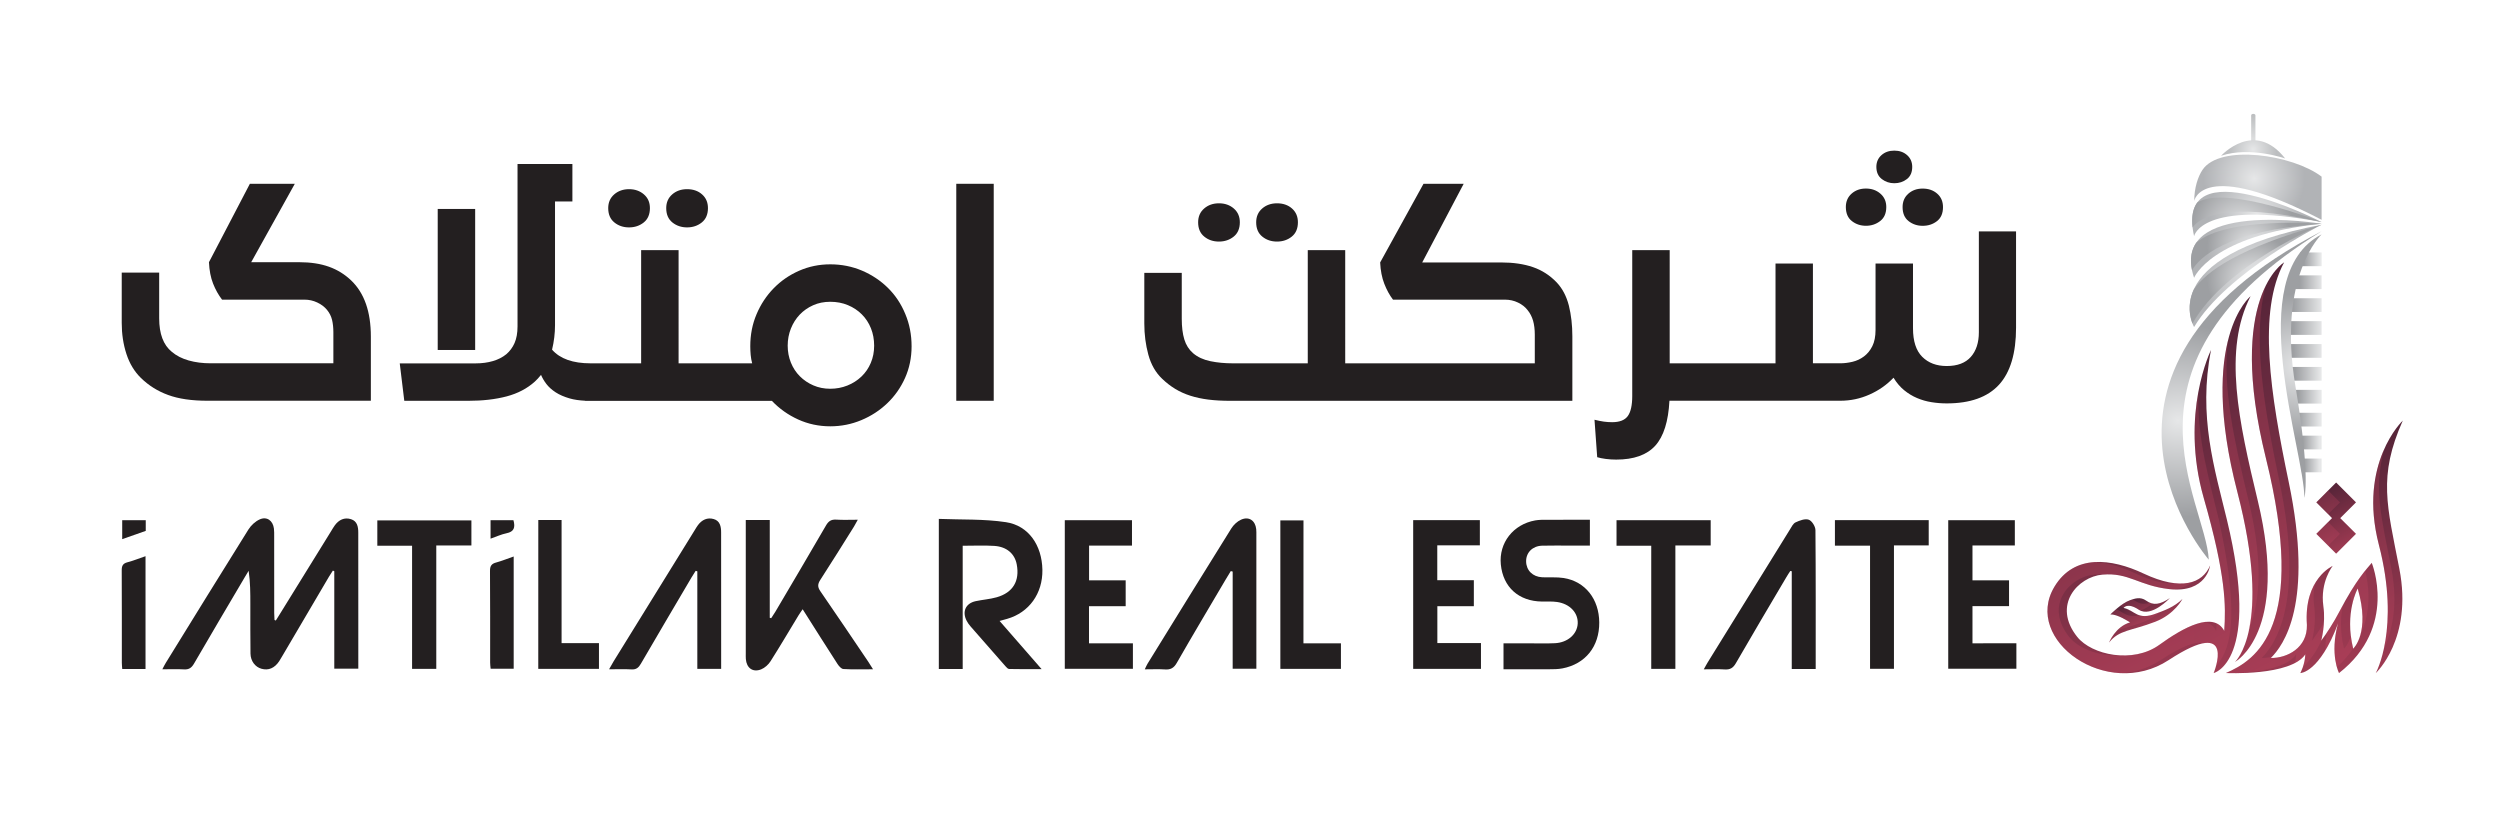 <?xml version="1.0" encoding="utf-8"?>
<!-- Generator: Adobe Illustrator 23.0.3, SVG Export Plug-In . SVG Version: 6.00 Build 0)  -->
<svg version="1.1" id="Layer_1" xmlns="http://www.w3.org/2000/svg" xmlns:xlink="http://www.w3.org/1999/xlink" x="0px" y="0px"
	 viewBox="0 0 677.55 220.4" style="enable-background:new 0 0 677.55 220.4;" xml:space="preserve">
<style type="text/css">
	.st0{fill:#231F20;}
	.st1{fill:url(#SVGID_1_);}
	.st2{fill:url(#SVGID_2_);}
	.st3{fill:url(#SVGID_3_);}
	.st4{fill:url(#SVGID_4_);}
	.st5{fill:url(#SVGID_5_);}
	.st6{fill:url(#SVGID_6_);}
	.st7{fill:url(#SVGID_7_);}
	.st8{fill:url(#SVGID_8_);}
	.st9{fill:url(#SVGID_9_);}
	.st10{fill:url(#SVGID_10_);}
	.st11{fill:url(#SVGID_11_);}
	.st12{fill:url(#SVGID_12_);}
	.st13{fill:url(#SVGID_13_);}
	.st14{fill:url(#SVGID_14_);}
	.st15{fill:url(#SVGID_15_);}
	.st16{fill:url(#SVGID_16_);}
	.st17{fill:url(#SVGID_17_);}
	.st18{fill:url(#SVGID_18_);}
	.st19{fill:url(#SVGID_19_);}
	.st20{fill:url(#SVGID_20_);}
	.st21{fill:url(#SVGID_21_);}
	.st22{fill:url(#SVGID_22_);}
	.st23{fill:url(#SVGID_23_);}
	.st24{fill:url(#SVGID_24_);}
	.st25{fill:url(#SVGID_25_);}
	.st26{fill:url(#SVGID_26_);}
	.st27{fill:url(#SVGID_27_);}
	.st28{opacity:0.22;fill:url(#SVGID_28_);}
	.st29{opacity:0.22;fill:url(#SVGID_29_);}
	.st30{opacity:0.22;fill:url(#SVGID_30_);}
	.st31{opacity:0.22;fill:url(#SVGID_31_);}
	.st32{opacity:0.22;fill:url(#SVGID_32_);}
	.st33{opacity:0.22;}
	.st34{fill:url(#SVGID_33_);}
	.st35{fill:url(#SVGID_34_);}
</style>
<g>
	<g>
		<g>
			<path class="st0" d="M74.75,168.18c0.35-0.57,0.71-1.13,1.06-1.7c4.63-7.49,9.26-14.98,13.89-22.46
				c0.34-0.55,0.66-1.12,1.04-1.64c1.1-1.5,2.6-2.24,4.4-1.67c1.7,0.54,1.96,2.1,1.96,3.65c0.01,7.45,0.01,14.9,0.01,22.35
				c0,4.79,0,9.57,0,14.52c-2.19,0-4.27,0-6.51,0c0-8.85,0-17.63,0-26.42c-0.13-0.06-0.25-0.12-0.38-0.17
				c-0.35,0.55-0.72,1.08-1.05,1.64c-4.24,7.2-8.47,14.39-12.7,21.59c-0.26,0.45-0.52,0.9-0.8,1.33c-1.26,1.89-2.9,2.58-4.8,2.05
				c-1.68-0.46-2.95-2.06-2.98-4.12c-0.07-4.47-0.03-8.94-0.04-13.41c0-2.96,0-5.91-0.46-9.02c-0.34,0.56-0.69,1.12-1.02,1.69
				c-4.6,7.81-9.23,15.6-13.77,23.44c-0.67,1.16-1.39,1.68-2.74,1.59c-1.86-0.11-3.72-0.03-5.86-0.03c0.4-0.75,0.63-1.26,0.93-1.73
				c7.45-12.06,14.88-24.14,22.4-36.15c0.71-1.13,1.86-2.2,3.06-2.74c1.94-0.87,3.58,0.33,3.85,2.48c0.09,0.7,0.07,1.42,0.07,2.13
				c0,6.93,0,13.86,0.01,20.8c0,0.62,0.05,1.24,0.08,1.85C74.5,168.09,74.62,168.13,74.75,168.18z"/>
			<path class="st0" d="M260.91,181.31c-2.35,0-4.34,0-6.47,0c0-13.45,0-26.82,0-40.68c6.12,0.25,12.24-0.01,18.19,0.89
				c6.16,0.93,9.76,6.29,9.88,12.9c0.11,6.42-3.61,11.6-9.55,13.3c-0.6,0.17-1.2,0.34-2.05,0.57c3.78,4.34,7.42,8.52,11.39,13.06
				c-3.21,0-6.01,0.03-8.81-0.04c-0.35-0.01-0.75-0.46-1.03-0.79c-3.17-3.59-6.33-7.2-9.48-10.82c-0.38-0.44-0.72-0.92-0.99-1.44
				c-1.3-2.49-0.29-4.74,2.43-5.33c1.89-0.41,3.86-0.53,5.71-1.06c4.41-1.26,6.27-4.42,5.43-8.89c-0.54-2.89-2.7-4.81-6.08-5.03
				c-2.77-0.18-5.56-0.04-8.57-0.04C260.91,159.02,260.91,170.06,260.91,181.31z"/>
			<path class="st0" d="M202.12,140.93c2.26,0,4.26,0,6.5,0c0,8.88,0,17.69,0,26.51c0.13,0.03,0.26,0.07,0.39,0.1
				c0.37-0.56,0.75-1.12,1.1-1.7c4.6-7.81,9.22-15.6,13.76-23.44c0.67-1.15,1.39-1.65,2.74-1.57c1.86,0.12,3.73,0.03,5.87,0.03
				c-0.43,0.77-0.71,1.33-1.03,1.85c-3.03,4.83-6.03,9.67-9.13,14.45c-0.73,1.13-0.78,1.93,0.02,3.08
				c4.38,6.34,8.67,12.74,12.99,19.12c0.38,0.57,0.73,1.16,1.28,2.03c-2.9,0-5.48,0.09-8.04-0.07c-0.57-0.03-1.23-0.81-1.61-1.4
				c-3.12-4.83-6.19-9.7-9.42-14.8c-0.46,0.67-0.82,1.15-1.13,1.67c-2.52,4.15-4.98,8.34-7.58,12.43c-0.58,0.91-1.55,1.79-2.54,2.19
				c-2.25,0.9-3.96-0.35-4.15-2.8c-0.04-0.52-0.02-1.04-0.02-1.55c0-11.27,0-22.55,0-33.82
				C202.12,142.54,202.12,141.84,202.12,140.93z"/>
			<path class="st0" d="M430.89,140.86c0,2.38,0,4.55,0,7.01c-1.75,0-3.47,0-5.19,0c-2.59,0-5.18-0.05-7.77,0.02
				c-2.6,0.08-4.36,1.88-4.32,4.28c0.04,2.42,1.79,4.16,4.36,4.28c1.94,0.09,3.91-0.1,5.81,0.2c5.86,0.93,9.6,5.71,9.65,12.05
				c0.04,6.5-3.73,11.25-9.99,12.45c-1.2,0.23-2.45,0.22-3.68,0.23c-4.06,0.03-8.12,0.01-12.28,0.01c0-2.4,0-4.58,0-7.03
				c2.52,0,5.02,0,7.52,0c2.14,0,4.28,0.06,6.41-0.04c3.45-0.16,6.02-2.42,6.18-5.3c0.16-2.91-2.11-5.37-5.59-5.87
				c-1.34-0.19-2.71-0.11-4.07-0.12c-6.32-0.06-10.58-3.89-11.18-10.06c-0.56-5.84,3.34-10.86,9.32-11.93
				c1.07-0.19,2.19-0.17,3.29-0.17C423.17,140.85,426.97,140.86,430.89,140.86z"/>
			<path class="st0" d="M188.54,154.71c-0.37,0.58-0.75,1.16-1.1,1.75c-4.6,7.81-9.21,15.61-13.76,23.44
				c-0.62,1.07-1.27,1.61-2.58,1.52c-1.91-0.12-3.83-0.03-6.03-0.03c0.51-0.9,0.84-1.51,1.2-2.1c7.35-11.9,14.71-23.79,22.06-35.68
				c0.27-0.44,0.53-0.89,0.84-1.3c1.07-1.43,2.53-2.13,4.25-1.64c1.73,0.49,2.02,2.06,2.02,3.61c0.02,10.04,0.01,20.09,0.01,30.13
				c0,2.25,0,4.5,0,6.87c-2.23,0-4.26,0-6.46,0c0-8.87,0-17.65,0-26.44C188.84,154.8,188.69,154.75,188.54,154.71z"/>
			<path class="st0" d="M492.09,181.32c-2.24,0-4.24,0-6.49,0c0-8.88,0-17.69,0-26.5c-0.13-0.03-0.26-0.05-0.39-0.08
				c-0.37,0.57-0.75,1.13-1.09,1.72c-4.57,7.75-9.17,15.47-13.66,23.27c-0.76,1.33-1.59,1.8-3.06,1.7
				c-1.78-0.12-3.58-0.03-5.64-0.03c0.46-0.82,0.74-1.37,1.07-1.9c7.42-12,14.83-24,22.27-35.99c0.44-0.71,0.87-1.63,1.54-1.94
				c1.1-0.51,2.56-1.07,3.56-0.72c0.85,0.29,1.81,1.82,1.82,2.81C492.13,156.14,492.09,168.62,492.09,181.32z"/>
			<path class="st0" d="M333.57,154.77c-0.49,0.81-0.99,1.61-1.47,2.43c-4.4,7.47-8.85,14.92-13.16,22.45
				c-0.8,1.4-1.69,1.89-3.22,1.78c-1.74-0.12-3.48-0.03-5.46-0.03c0.31-0.63,0.48-1.09,0.74-1.51c7.55-12.23,15.09-24.46,22.7-36.65
				c0.61-0.98,1.6-1.92,2.64-2.39c2.13-0.97,3.86,0.2,4.12,2.55c0.06,0.58,0.04,1.16,0.04,1.75c0,11.34,0,22.68,0,34.01
				c0,0.64,0,1.28,0,2.08c-2.15,0-4.18,0-6.42,0c0-8.77,0-17.55,0-26.33C333.92,154.86,333.74,154.82,333.57,154.77z"/>
			<path class="st0" d="M306.79,140.98c0,2.28,0,4.5,0,6.89c-3.91,0-7.7,0-11.63,0c0,3.16,0,6.16,0,9.42c3.28,0,6.54,0,9.92,0
				c0,2.41,0,4.57,0,7c-3.3,0-6.56,0-9.94,0c0,3.46,0,6.65,0,10.07c3.98,0,7.89,0,11.9,0c0,2.39,0,4.56,0,6.89
				c-6.15,0-12.25,0-18.46,0c0-13.44,0-26.8,0-40.27C294.67,140.98,300.66,140.98,306.79,140.98z"/>
			<path class="st0" d="M383,140.97c6.1,0,12.03,0,18.07,0c0,2.28,0,4.45,0,6.83c-3.81,0-7.6,0-11.54,0c0,3.2,0,6.2,0,9.44
				c3.24,0,6.5,0,9.91,0c0,2.44,0,4.66,0,7.06c-3.29,0-6.5,0-9.89,0c0,3.38,0,6.57,0,9.98c3.85,0,7.77,0,11.82,0
				c0,2.43,0,4.65,0,6.99c-6.11,0-12.17,0-18.37,0C383,167.87,383,154.5,383,140.97z"/>
			<path class="st0" d="M546.48,174.34c0,2.48,0,4.61,0,6.9c-6.16,0-12.25,0-18.47,0c0-13.41,0-26.78,0-40.26
				c6.01,0,11.95,0,18.05,0c0,2.2,0,4.42,0,6.85c-3.78,0-7.56,0-11.48,0c0,3.2,0,6.21,0,9.45c3.27,0,6.53,0,9.91,0c0,2.4,0,4.57,0,7
				c-3.27,0-6.53,0-9.91,0c0,3.46,0,6.65,0,10.07C538.51,174.34,542.42,174.34,546.48,174.34z"/>
			<path class="st0" d="M127.76,141.04c0,2.24,0,4.42,0,6.8c-3.13,0-6.21,0-9.52,0c0,11.24,0,22.27,0,33.43c-2.27,0-4.3,0-6.56,0
				c0-11.13,0-22.16,0-33.37c-3.25,0-6.27,0-9.42,0c0-2.35,0-4.51,0-6.86C110.66,141.04,119.1,141.04,127.76,141.04z"/>
			<path class="st0" d="M454.06,147.84c0,11.29,0,22.31,0,33.44c-2.25,0-4.28,0-6.54,0c0-11.15,0-22.17,0-33.38
				c-3.23,0-6.25,0-9.41,0c0-2.39,0-4.6,0-6.92c8.53,0,16.97,0,25.52,0c0,2.25,0,4.43,0,6.86
				C460.53,147.84,457.4,147.84,454.06,147.84z"/>
			<path class="st0" d="M513.3,147.82c0,11.24,0,22.28,0,33.44c-2.21,0-4.19,0-6.48,0c0-11.07,0-22.15,0-33.38
				c-3.33,0-6.36,0-9.52,0c0-2.37,0-4.58,0-6.91c8.46,0,16.85,0,25.42,0c0,2.19,0,4.41,0,6.84
				C519.69,147.82,516.61,147.82,513.3,147.82z"/>
			<path class="st0" d="M145.89,140.93c2.12,0,4.11,0,6.31,0c0,11.09,0,22.13,0,33.37c3.47,0,6.74,0,10.13,0c0,2.43,0,4.65,0,6.98
				c-5.49,0-10.9,0-16.45,0C145.89,167.89,145.89,154.52,145.89,140.93z"/>
			<path class="st0" d="M353.26,174.36c3.55,0,6.77,0,10.16,0c0,2.35,0,4.56,0,6.91c-5.45,0-10.86,0-16.42,0
				c0-13.37,0-26.72,0-40.24c2,0,4.03,0,6.27,0C353.26,152.02,353.26,163.04,353.26,174.36z"/>
			<path class="st0" d="M39.44,181.32c-2.13,0-4.13,0-6.31,0c-0.04-0.57-0.11-1.12-0.11-1.68c-0.01-8.35,0.02-16.7-0.03-25.05
				c-0.01-1.23,0.3-1.87,1.54-2.2c1.61-0.42,3.17-1.06,4.91-1.65C39.44,160.98,39.44,171.03,39.44,181.32z"/>
			<path class="st0" d="M139.22,150.82c0,10.28,0,20.27,0,30.42c-2.05,0-4.08,0-6.25,0c-0.05-0.56-0.13-1.11-0.13-1.67
				c-0.01-8.28,0.03-16.56-0.04-24.84c-0.01-1.36,0.43-1.96,1.7-2.29C136.03,152.02,137.51,151.41,139.22,150.82z"/>
			<path class="st0" d="M39.5,140.99c0,0.99,0,1.82,0,2.89c-2.03,0.71-4.12,1.45-6.38,2.24c0-1.84,0-3.42,0-5.13
				C35.22,140.99,37.25,140.99,39.5,140.99z"/>
			<path class="st0" d="M139.15,140.98c0.55,1.98,0.17,3.13-1.87,3.54c-1.42,0.29-2.78,0.93-4.33,1.47c0-1.76,0-3.32,0-5.01
				C135.05,140.98,137.07,140.98,139.15,140.98z"/>
		</g>
	</g>
	<g>
		<g>
			
				<linearGradient id="SVGID_1_" gradientUnits="userSpaceOnUse" x1="-1527.019" y1="1479.959" x2="-1524.165" y2="1479.959" gradientTransform="matrix(1.882 0 0 1.305 3497.07 -1805.354)">
				<stop  offset="0.227" style="stop-color:#9D9FA2"/>
				<stop  offset="1" style="stop-color:#E6E7E8"/>
			</linearGradient>
			<rect x="623.83" y="124.28" class="st1" width="5.37" height="3.72"/>
			
				<linearGradient id="SVGID_2_" gradientUnits="userSpaceOnUse" x1="-1313.219" y1="1452.515" x2="-1311.348" y2="1452.515" gradientTransform="matrix(3.122 0 0 1.304 4722.968 -1824.524)">
				<stop  offset="0.227" style="stop-color:#9D9FA2"/>
				<stop  offset="1" style="stop-color:#E6E7E8"/>
			</linearGradient>
			<rect x="623.36" y="68.42" class="st2" width="5.84" height="3.72"/>
			
				<linearGradient id="SVGID_3_" gradientUnits="userSpaceOnUse" x1="-1274.182" y1="1455.241" x2="-1271.964" y2="1455.241" gradientTransform="matrix(3.556 0 0 1.305 5152.433 -1822.746)">
				<stop  offset="0.227" style="stop-color:#9D9FA2"/>
				<stop  offset="1" style="stop-color:#E6E7E8"/>
			</linearGradient>
			<rect x="621.31" y="74.63" class="st3" width="7.89" height="3.72"/>
			
				<linearGradient id="SVGID_4_" gradientUnits="userSpaceOnUse" x1="-1274.819" y1="1458.698" x2="-1271.964" y2="1458.698" gradientTransform="matrix(3.556 0 0 1.304 5152.433 -1820.176)">
				<stop  offset="0.227" style="stop-color:#9D9FA2"/>
				<stop  offset="1" style="stop-color:#E6E7E8"/>
			</linearGradient>
			<rect x="619.05" y="80.83" class="st4" width="10.15" height="3.72"/>
			
				<linearGradient id="SVGID_5_" gradientUnits="userSpaceOnUse" x1="-1274.819" y1="1461.42" x2="-1271.964" y2="1461.42" gradientTransform="matrix(3.556 0 0 1.305 5152.433 -1818.398)">
				<stop  offset="0.227" style="stop-color:#9D9FA2"/>
				<stop  offset="1" style="stop-color:#E6E7E8"/>
			</linearGradient>
			<rect x="619.05" y="87.04" class="st5" width="10.15" height="3.72"/>
			
				<linearGradient id="SVGID_6_" gradientUnits="userSpaceOnUse" x1="-1274.819" y1="1464.881" x2="-1271.964" y2="1464.881" gradientTransform="matrix(3.556 0 0 1.304 5152.433 -1815.829)">
				<stop  offset="0.227" style="stop-color:#9D9FA2"/>
				<stop  offset="1" style="stop-color:#E6E7E8"/>
			</linearGradient>
			<rect x="619.05" y="93.25" class="st6" width="10.15" height="3.72"/>
			
				<linearGradient id="SVGID_7_" gradientUnits="userSpaceOnUse" x1="-1314.202" y1="1467.972" x2="-1311.348" y2="1467.972" gradientTransform="matrix(3.122 0 0 1.304 4722.968 -1813.655)">
				<stop  offset="0.227" style="stop-color:#9D9FA2"/>
				<stop  offset="1" style="stop-color:#E6E7E8"/>
			</linearGradient>
			<rect x="620.29" y="99.45" class="st7" width="8.91" height="3.72"/>
			
				<linearGradient id="SVGID_8_" gradientUnits="userSpaceOnUse" x1="-1366.576" y1="1471.063" x2="-1363.722" y2="1471.063" gradientTransform="matrix(2.687 0 0 1.304 4293.112 -1811.481)">
				<stop  offset="0.227" style="stop-color:#9D9FA2"/>
				<stop  offset="1" style="stop-color:#E6E7E8"/>
			</linearGradient>
			<rect x="621.53" y="105.66" class="st8" width="7.67" height="3.72"/>
			
				<linearGradient id="SVGID_9_" gradientUnits="userSpaceOnUse" x1="-1366.576" y1="1474.154" x2="-1363.722" y2="1474.154" gradientTransform="matrix(2.687 0 0 1.304 4293.112 -1809.307)">
				<stop  offset="0.227" style="stop-color:#9D9FA2"/>
				<stop  offset="1" style="stop-color:#E6E7E8"/>
			</linearGradient>
			<rect x="621.53" y="111.87" class="st9" width="7.67" height="3.72"/>
			
				<linearGradient id="SVGID_10_" gradientUnits="userSpaceOnUse" x1="-1483.911" y1="1477.694" x2="-1481.056" y2="1477.694" gradientTransform="matrix(2.047 0 0 1.304 3660.331 -1806.831)">
				<stop  offset="0.227" style="stop-color:#9D9FA2"/>
				<stop  offset="1" style="stop-color:#E6E7E8"/>
			</linearGradient>
			<rect x="623.36" y="118.07" class="st10" width="5.84" height="3.72"/>
		</g>
		<radialGradient id="SVGID_11_" cx="611.317" cy="74.772" r="16" gradientUnits="userSpaceOnUse">
			<stop  offset="0" style="stop-color:#E6E7E8"/>
			<stop  offset="1" style="stop-color:#B1B3B6"/>
		</radialGradient>
		<path class="st11" d="M594.64,88.63c0,0-11.19-19.06,34.56-27.72C629.2,60.91,603.51,73.8,594.64,88.63"/>
		<radialGradient id="SVGID_12_" cx="610.378" cy="75.71" r="15.797" gradientUnits="userSpaceOnUse">
			<stop  offset="0" style="stop-color:#E6E7E8"/>
			<stop  offset="0.773" style="stop-color:#9D9FA2"/>
		</radialGradient>
		<path class="st12" d="M594.54,78.5c3.35-4.97,12.39-11.34,34.66-17.59c0,0-26.08,10.8-35,26.78
			C593.58,86.08,592.69,82.59,594.54,78.5"/>
		<radialGradient id="SVGID_13_" cx="611.498" cy="67.433" r="13.695" gradientUnits="userSpaceOnUse">
			<stop  offset="0" style="stop-color:#E6E7E8"/>
			<stop  offset="1" style="stop-color:#B1B3B6"/>
		</radialGradient>
		<path class="st13" d="M594.64,75.29c0,0,4.64-11.57,34.56-14.64C629.2,60.65,587.4,53.67,594.64,75.29"/>
		<radialGradient id="SVGID_14_" cx="609.973" cy="66.811" r="13.318" gradientUnits="userSpaceOnUse">
			<stop  offset="0" style="stop-color:#E6E7E8"/>
			<stop  offset="0.886" style="stop-color:#9D9FA2"/>
		</radialGradient>
		<path class="st14" d="M594.08,73.25c1.88-3.27,9.01-10.79,35.12-12.6c0,0-25.65-2.07-33.98,5.14
			C593.93,67.69,593.43,70.13,594.08,73.25"/>
		<radialGradient id="SVGID_15_" cx="611.662" cy="58.002" r="13.111" gradientUnits="userSpaceOnUse">
			<stop  offset="0" style="stop-color:#E6E7E8"/>
			<stop  offset="1" style="stop-color:#B1B3B6"/>
		</radialGradient>
		<path class="st15" d="M594.64,64.01c0,0,1.85-9.99,34.56-3.83C629.2,60.19,589.16,39.41,594.64,64.01"/>
		<radialGradient id="SVGID_16_" cx="607.627" cy="62.153" r="14.118" gradientUnits="userSpaceOnUse">
			<stop  offset="0" style="stop-color:#E6E7E8"/>
			<stop  offset="0.995" style="stop-color:#9D9FA2"/>
		</radialGradient>
		<path class="st16" d="M595.51,54.89c-1.12,1.51-1.62,3.7-1.27,6.76c1.53-2.23,8.14-7.56,34.96-1.46
			C629.2,60.19,603.44,49.99,595.51,54.89"/>
		<radialGradient id="SVGID_17_" cx="610.93" cy="48.429" r="13.708" gradientUnits="userSpaceOnUse">
			<stop  offset="0" style="stop-color:#E6E7E8"/>
			<stop  offset="1" style="stop-color:#B1B3B6"/>
		</radialGradient>
		<path class="st17" d="M594.68,54.45c0,0,2.04-11.8,34.52,5.12v-11.7c-7.87-5.98-27.54-8.87-32.27-1.85
			C595.69,47.85,594.68,50.92,594.68,54.45"/>
		
			<radialGradient id="SVGID_18_" cx="590.314" cy="119.948" r="37.978" gradientTransform="matrix(1 0 0 0.892 0 7)" gradientUnits="userSpaceOnUse">
			<stop  offset="0" style="stop-color:#E6E7E8"/>
			<stop  offset="0.773" style="stop-color:#9D9FA2"/>
		</radialGradient>
		<path class="st18" d="M629.2,62.67c-74.3,38.64-30.58,89.02-30.58,89.02C597.86,135.7,570.38,98.83,629.2,62.67"/>
		<linearGradient id="SVGID_19_" gradientUnits="userSpaceOnUse" x1="610.689" y1="31.114" x2="610.689" y2="39.645">
			<stop  offset="0" style="stop-color:#BCBEC0"/>
			<stop  offset="0.752" style="stop-color:#DCDDDE"/>
		</linearGradient>
		<path class="st19" d="M611.27,39c0,0.22-0.26,0.41-0.58,0.41s-0.58-0.18-0.58-0.41v-7.74c0-0.22,0.26-0.4,0.58-0.4
			s0.58,0.18,0.58,0.4V39z"/>
		<radialGradient id="SVGID_20_" cx="610.646" cy="40.49" r="6.388" gradientUnits="userSpaceOnUse">
			<stop  offset="0" style="stop-color:#E6E7E8"/>
			<stop  offset="1" style="stop-color:#BCBEC0"/>
		</radialGradient>
		<path class="st20" d="M619.33,42.96c0,0-9.43-3.37-17.38-0.74C601.96,42.23,610.97,32.28,619.33,42.96"/>
		
			<radialGradient id="SVGID_21_" cx="623.678" cy="107.254" r="29.608" gradientTransform="matrix(1 0 0 0.86 0 6.995)" gradientUnits="userSpaceOnUse">
			<stop  offset="0" style="stop-color:#E6E7E8"/>
			<stop  offset="0.773" style="stop-color:#9D9FA2"/>
		</radialGradient>
		<path class="st21" d="M629.2,63.52c0,0-12.11,11.26-7.1,41.12c4.17,24.83,2.43,30.25,2.43,30.25
			C624.51,122.03,607.46,74.72,629.2,63.52"/>
		<g>
			<linearGradient id="SVGID_22_" gradientUnits="userSpaceOnUse" x1="602.761" y1="181.774" x2="560.337" y2="99.121">
				<stop  offset="0" style="stop-color:#9F3A52"/>
				<stop  offset="1" style="stop-color:#472033"/>
			</linearGradient>
			<path class="st22" d="M603.55,140.91c-3.33-13.8-7.87-28.15-4.31-46.08c0,0-8.56,17.17-1.97,40.18
				c6.01,20.96,6.01,29.25,5.54,35.97c-2.9-5.43-11.1-0.92-17.58,3.78c-7.14,5.17-18.32,2.75-22.24-2.13
				c-6.93-8.63,0.19-16.33,6.83-16.9c7.14-0.62,9.83,3,18.1,3.93c10.13,1.14,11.07-6.41,11.07-6.41c-2.07,4.86-7.76,7.03-18.08,2.17
				c-8.63-4.07-18.75-5.36-24.13,3.62c-8.62,14.39,14.25,30.79,30.95,19.87c18.84-12.32,12.21,3.51,12.21,3.51
				S612.84,179.41,603.55,140.91z"/>
			<linearGradient id="SVGID_23_" gradientUnits="userSpaceOnUse" x1="627.85" y1="168.859" x2="581.119" y2="77.816">
				<stop  offset="0" style="stop-color:#9F3A52"/>
				<stop  offset="1" style="stop-color:#472033"/>
			</linearGradient>
			<path class="st23" d="M605.71,179.41c0,0,14.8-7.96,6.21-43.63c-5.22-21.7-9.46-40.95-1.97-55.49c0,0-14.38,11.43-3.57,53.09
				C615.95,170.28,605.71,179.41,605.71,179.41z"/>
			<linearGradient id="SVGID_24_" gradientUnits="userSpaceOnUse" x1="637.127" y1="148.175" x2="627.831" y2="130.064">
				<stop  offset="0" style="stop-color:#9F3A52"/>
				<stop  offset="1" style="stop-color:#472033"/>
			</linearGradient>
			<polygon class="st24" points="633.14,150.06 638.52,144.68 634.25,140.42 638.52,136.15 633.14,130.77 627.77,136.15 
				632.03,140.42 627.77,144.68 			"/>
			<linearGradient id="SVGID_25_" gradientUnits="userSpaceOnUse" x1="582.268" y1="169.64" x2="577.686" y2="160.713">
				<stop  offset="0" style="stop-color:#9F3A52"/>
				<stop  offset="1" style="stop-color:#472033"/>
			</linearGradient>
			<path class="st25" d="M571.58,174.16c2.75-3.5,5.91-3.1,12.56-5.66c5.25-2.03,7.36-6.18,7.36-6.18
				c-2.23,2.23-5.11,3.18-7.05,3.93c-5.22,2.02-5.74-0.8-8.92-1.49c0,0,1-1.6,4.14,0.49c3.39,2.25,8.42-3.17,8.42-3.17
				c-2.7,1.8-4.53,2.08-6.42,0.71c-1.62-1.18-3.26-0.51-4.36-0.13c-2.42,0.84-5.36,3.88-5.36,3.88c1.74-0.23,5.35,2.14,5.35,2.14
				C573.24,169.87,571.58,174.16,571.58,174.16z"/>
			<linearGradient id="SVGID_26_" gradientUnits="userSpaceOnUse" x1="660.902" y1="174.23" x2="629.721" y2="113.481">
				<stop  offset="0" style="stop-color:#9F3A52"/>
				<stop  offset="1" style="stop-color:#472033"/>
			</linearGradient>
			<path class="st26" d="M651.21,113.98c0,0-12.22,11.58-6.49,33.66c5.9,22.71-0.85,34.79-0.85,34.79s10.1-9.26,6.41-28.25
				C646.96,137.07,644.43,129.17,651.21,113.98z"/>
			<linearGradient id="SVGID_27_" gradientUnits="userSpaceOnUse" x1="638.924" y1="180.849" x2="581.591" y2="69.148">
				<stop  offset="0" style="stop-color:#9F3A52"/>
				<stop  offset="1" style="stop-color:#472033"/>
			</linearGradient>
			<path class="st27" d="M642.79,152.54c-1.19,1.44-4.27,4.58-8.74,13.17c-1.59,3.05-3.42,5.85-4.96,7.92c0,0,1.26-4.56,0.59-9.35
				c-0.93-6.62,2.54-10.91,2.54-10.91s-7.91,3.44-7,16.01c0.15,6.2-5.34,9-9.78,8.95c3.36-3.32,11.78-14.57,4.85-47.7
				c-5.01-23.99-8.47-46.14-1.24-59.53c0,0-15.77,9.32-4.95,53.05c11.3,45.63-2.6,54.73-10.83,58.25c0,0,17.59,0.88,21.52-5.07
				c-0.09,2.76-1.35,5.07-1.35,5.07c-0.01,0.02-0.01,0.02-0.01,0.02s5.2-0.02,10.23-13.48c0,0,0,0,0,0
				c-2.33,8.48,0.26,13.48,0.26,13.48C649.95,169.89,642.79,152.54,642.79,152.54z M637.76,175.8c-2.41-9.76,1.22-16.3,1.22-16.3
				C642.51,171.47,637.76,175.8,637.76,175.8z"/>
		</g>
		<g>
			<linearGradient id="SVGID_28_" gradientUnits="userSpaceOnUse" x1="643.191" y1="148.754" x2="648.928" y2="148.754">
				<stop  offset="0" style="stop-color:#DA4E6A"/>
				<stop  offset="0.49" style="stop-color:#D74C69"/>
				<stop  offset="1" style="stop-color:#D14B67"/>
			</linearGradient>
			<path class="st28" d="M648.12,154.17c-2.73-14.04-4.92-21.87-1.88-32.63c-2.56,5.64-4.56,14.4-1.52,26.1
				c3.39,13.04,2.61,22.57,1.33,28.32C648.23,171.28,650.04,164.04,648.12,154.17"/>
			<linearGradient id="SVGID_29_" gradientUnits="userSpaceOnUse" x1="554.898" y1="144.345" x2="604.741" y2="144.345">
				<stop  offset="0" style="stop-color:#DA4E6A"/>
				<stop  offset="0.49" style="stop-color:#D74C69"/>
				<stop  offset="1" style="stop-color:#D14B67"/>
			</linearGradient>
			<path class="st29" d="M601.37,140.91c-2.59-10.74-5.92-21.82-5.58-34.65c-1.32,7.17-1.82,17.23,1.48,28.75
				c6.01,20.96,6.01,29.25,5.54,35.97c-0.52-0.98-1.22-1.64-2.06-2.03c-0.03,0.71-0.07,1.38-0.12,2.03
				c-0.76-1.42-1.88-2.16-3.24-2.4c-3.64,0.52-8.23,3.31-12.18,6.17c-3.11,2.25-6.98,3.06-10.69,2.86
				c-5.57,0.31-11.18-1.82-13.72-4.99c-6.93-8.63,0.19-16.33,6.83-16.9c0.96-0.08,1.84-0.09,2.67-0.04
				c6.77-0.42,9.53,3.06,17.61,3.97c0.3,0.03,0.6,0.06,0.89,0.08c2.56-0.19,4.31-1.05,5.5-2.08c-1.25,0.42-2.72,0.59-4.42,0.45
				c-2.85,0.25-6.54-0.52-11.15-2.69c-3.56-1.68-7.37-2.88-10.99-3.09c-4.33,0.26-8.25,2.18-10.96,6.71
				c-6.48,10.81,4.82,22.75,17.92,23.4c3.66-0.17,7.39-1.26,10.86-3.53c6.26-4.1,9.71-5.08,11.52-4.57c4.79-0.92,4.24,3.49,3.5,6.16
				C603.75,176.9,607.69,169.67,601.37,140.91z"/>
			<linearGradient id="SVGID_30_" gradientUnits="userSpaceOnUse" x1="571.965" y1="166.62" x2="585.43" y2="166.62">
				<stop  offset="0" style="stop-color:#DA4E6A"/>
				<stop  offset="0.49" style="stop-color:#D74C69"/>
				<stop  offset="1" style="stop-color:#D14B67"/>
			</linearGradient>
			<path class="st30" d="M573.52,165.1c2.02,0.85,3.01,2.45,6.3,1.65c1.08,0.35,2.45,0.36,4.64-0.5c0.3-0.12,0.63-0.24,0.97-0.37
				c-1.11,0.96-2.56,1.92-4.38,2.62c-3.03,1.17-5.34,1.72-7.21,2.31c0.87-0.88,2.02-1.71,3.48-2.13c0,0-3.61-2.37-5.35-2.14
				C571.97,166.53,572.6,165.88,573.52,165.1 M577.86,165.74c-0.44-0.07-0.87-0.23-1.27-0.5c-0.22-0.15-0.43-0.27-0.63-0.39
				C576.69,165.08,577.29,165.41,577.86,165.74z M583.36,163.57c-0.89,0.71-2.04,1.49-3.25,1.91c-0.14-0.07-0.28-0.14-0.42-0.24
				c-2.7-1.79-3.82-0.87-4.08-0.57c-0.4-0.2-0.75-0.33-1.06-0.4c0.88-0.66,1.87-1.3,2.79-1.61c0.2-0.07,0.42-0.15,0.66-0.23
				c0.2,0.09,0.4,0.21,0.6,0.35c1.28,0.93,2.54,1.1,4.05,0.55C582.88,163.44,583.12,163.52,583.36,163.57z"/>
			<linearGradient id="SVGID_31_" gradientUnits="userSpaceOnUse" x1="602.349" y1="131.542" x2="612.115" y2="131.542">
				<stop  offset="0" style="stop-color:#DA4E6A"/>
				<stop  offset="0.49" style="stop-color:#D74C69"/>
				<stop  offset="1" style="stop-color:#D14B67"/>
			</linearGradient>
			<path class="st31" d="M609.38,171c2.73-6.81,4.45-16.99,0.06-35.22c-3.91-16.25-7.27-31.13-5.56-43.69
				c-2.07,8.14-2.71,21.2,2.5,41.29C611.44,152.92,610.96,163.82,609.38,171"/>
			<linearGradient id="SVGID_32_" gradientUnits="userSpaceOnUse" x1="603.276" y1="129.916" x2="641.904" y2="129.916">
				<stop  offset="0" style="stop-color:#DA4E6A"/>
				<stop  offset="0.49" style="stop-color:#D74C69"/>
				<stop  offset="1" style="stop-color:#D14B67"/>
			</linearGradient>
			<path class="st32" d="M639.6,172.44c3.39-7.27,2.29-14.33,1.39-17.76c-1.06,1.33-2.46,3.23-4.16,6.04
				c0.29,1.12,0.5,2.16,0.66,3.14c0.6-2.78,1.48-4.37,1.48-4.37C640.81,165.73,640.41,169.89,639.6,172.44 M630.62,171.47
				c-0.32,1.81-0.42,3.43-0.39,4.82c1.11-1.84,2.29-4.23,3.45-7.35c0,0,0,0,0,0c-1.55,5.66-0.92,9.76-0.33,11.87
				c1.8-1.64,3.25-3.35,4.4-5.07c-0.28-1.16-0.48-2.28-0.61-3.34c-0.75,2.39-1.86,3.41-1.86,3.41c-1.21-4.91-0.9-9-0.29-11.86
				c-0.3,0.56-0.62,1.15-0.94,1.76C632.97,167.8,631.76,169.77,630.62,171.47z M629.82,168.82c-1.1,1.82-2.22,3.47-3.22,4.81
				c0,0,1.26-4.56,0.59-9.35c-0.37-2.58-0.06-4.81,0.45-6.57c-1.56,2.48-2.83,6.22-2.43,11.67c0.15,6.2-5.34,9-9.78,8.95
				c0.1-0.1,0.21-0.22,0.33-0.34c-0.94,0.23-1.9,0.35-2.81,0.34c3.36-3.32,11.78-14.57,4.85-47.7c-4.3-20.56-7.44-39.75-3.71-53.25
				c-3.46,6.95-6.43,20.78,0.01,46.78c11.3,45.63-2.6,54.73-10.83,58.25c0,0,0.42,0.02,1.14,0.03c5.36-0.09,15.1-0.87,17.9-5.11
				c-0.03,0.85-0.17,1.66-0.35,2.37c1.21-0.64,2.2-1.42,2.83-2.37c-0.05,1.32-0.35,2.53-0.66,3.45c1.48-1.27,3.33-3.54,5.25-7.56
				c-0.1,0.13-0.2,0.27-0.29,0.39C629.09,173.63,629.65,171.59,629.82,168.82z"/>
			<g class="st33">
				<linearGradient id="SVGID_33_" gradientUnits="userSpaceOnUse" x1="627.768" y1="144.682" x2="634.175" y2="144.682">
					<stop  offset="0" style="stop-color:#DA4E6A"/>
					<stop  offset="0.49" style="stop-color:#D74C69"/>
					<stop  offset="1" style="stop-color:#D14B67"/>
				</linearGradient>
				<polygon class="st34" points="630.97,141.48 634.18,144.68 630.97,147.89 627.77,144.68 				"/>
				<linearGradient id="SVGID_34_" gradientUnits="userSpaceOnUse" x1="627.768" y1="136.148" x2="634.175" y2="136.148">
					<stop  offset="0" style="stop-color:#DA4E6A"/>
					<stop  offset="0.49" style="stop-color:#D74C69"/>
					<stop  offset="1" style="stop-color:#D14B67"/>
				</linearGradient>
				<polygon class="st35" points="630.97,132.94 634.18,136.15 630.97,139.35 627.77,136.15 				"/>
			</g>
		</g>
	</g>
	<g>
		<path class="st0" d="M89.15,72.29c-2.3-0.82-4.99-1.23-8.08-1.23H68.08L79.9,49.81H67.72L56.63,71.06c0.1,2.22,0.47,4.16,1.12,5.8
			c0.65,1.64,1.46,3.09,2.43,4.35h22.34c1.21,0,2.36,0.25,3.44,0.76c1.09,0.51,1.97,1.17,2.65,1.99c0.68,0.82,1.14,1.73,1.38,2.72
			c0.24,0.99,0.36,2.11,0.36,3.37v8.41H57.06c-2.13,0-4.1-0.25-5.91-0.76c-1.81-0.51-3.35-1.29-4.6-2.36
			c-2.27-1.84-3.41-4.86-3.41-9.06v-12.4H32.99v13.63c0,3,0.42,5.8,1.27,8.41c0.85,2.61,2.16,4.79,3.95,6.53
			c2.08,2.03,4.53,3.57,7.36,4.6c2.83,1.04,6.39,1.56,10.7,1.56h44.24v-17.4c0-6.72-1.77-11.77-5.29-15.16
			C93.47,74.37,91.45,73.11,89.15,72.29z"/>
		<rect x="118.63" y="56.63" class="st0" width="10.15" height="38.22"/>
		<path class="st0" d="M170.48,61.63c1.55,0,2.88-0.45,3.99-1.34c1.11-0.89,1.67-2.19,1.67-3.88c0-1.55-0.54-2.79-1.63-3.73
			c-1.09-0.94-2.43-1.41-4.02-1.41s-2.94,0.47-4.02,1.41c-1.09,0.94-1.63,2.19-1.63,3.73c0,1.69,0.56,2.99,1.67,3.88
			C167.6,61.18,168.93,61.63,170.48,61.63z"/>
		<path class="st0" d="M186.21,61.63c1.55,0,2.88-0.45,3.99-1.34c1.11-0.89,1.67-2.19,1.67-3.88c0-1.55-0.53-2.79-1.6-3.73
			c-1.06-0.94-2.42-1.41-4.06-1.41c-1.6,0-2.94,0.47-4.02,1.41c-1.09,0.94-1.63,2.19-1.63,3.73c0,1.69,0.56,2.99,1.67,3.88
			C183.34,61.18,184.67,61.63,186.21,61.63z"/>
		<path class="st0" d="M240.64,78.02c-2.01-1.98-4.35-3.54-7.03-4.68c-2.68-1.13-5.55-1.7-8.59-1.7c-3,0-5.81,0.58-8.45,1.74
			c-2.64,1.16-4.93,2.74-6.89,4.75c-1.96,2.01-3.51,4.35-4.64,7.03c-1.14,2.68-1.7,5.57-1.7,8.67c0,0.82,0.04,1.62,0.11,2.39
			c0.07,0.77,0.21,1.52,0.4,2.25h-5.58h-1.02h-0.43h-1.02h-11.89V67.79h-10.15v30.68h-13.7c-4.79,0-8.27-1.23-10.44-3.7
			c0.53-2.22,0.8-4.45,0.8-6.67V54.6h4.71V44.44h-14.87v44.02c0,1.79-0.27,3.29-0.8,4.5c-0.53,1.21-1.28,2.22-2.25,3.05
			c-1.01,0.82-2.22,1.44-3.63,1.85c-1.4,0.41-2.93,0.62-4.57,0.62h-20.67l1.23,10.15h17.33c3.92,0,7.38-0.4,10.41-1.2
			c3.02-0.8,5.57-2.14,7.65-4.02c0.53-0.48,1.09-1.09,1.67-1.81c0.34,0.82,0.82,1.64,1.45,2.47c0.63,0.82,1.46,1.57,2.5,2.25
			c1.04,0.68,2.32,1.23,3.84,1.67c1.18,0.34,2.57,0.54,4.17,0.62v0.04h37.2h1.02h0.43h1.02h10.95c2.03,2.13,4.4,3.81,7.11,5.04
			c2.71,1.23,5.61,1.85,8.7,1.85c2.95,0,5.75-0.56,8.41-1.67c2.66-1.11,5-2.63,7.03-4.57c2.03-1.93,3.64-4.22,4.82-6.85
			c1.18-2.63,1.78-5.5,1.78-8.59c0-3.14-0.57-6.07-1.71-8.77C244.22,82.35,242.65,80,240.64,78.02z M236,98.36
			c-0.6,1.43-1.45,2.66-2.54,3.7c-1.09,1.04-2.36,1.85-3.81,2.43c-1.45,0.58-3,0.87-4.64,0.87c-1.64,0-3.17-0.3-4.57-0.91
			c-1.4-0.6-2.62-1.43-3.66-2.47c-1.04-1.04-1.85-2.27-2.43-3.7c-0.58-1.43-0.87-2.96-0.87-4.6c0-1.64,0.29-3.19,0.87-4.64
			c0.58-1.45,1.38-2.71,2.39-3.77c1.01-1.06,2.22-1.91,3.63-2.54c1.4-0.63,2.95-0.94,4.64-0.94c1.74,0,3.34,0.3,4.79,0.91
			c1.45,0.6,2.71,1.44,3.77,2.5c1.06,1.06,1.89,2.32,2.47,3.77c0.58,1.45,0.87,3.02,0.87,4.71C236.91,95.38,236.61,96.93,236,98.36z
			"/>
		<rect x="259.17" y="49.81" class="st0" width="10.15" height="58.81"/>
		<path class="st0" d="M346.1,65.47c1.55,0,2.88-0.45,3.99-1.34c1.11-0.89,1.67-2.19,1.67-3.88c0-1.55-0.53-2.79-1.6-3.74
			c-1.06-0.94-2.42-1.41-4.06-1.41c-1.6,0-2.94,0.47-4.02,1.41c-1.09,0.94-1.63,2.19-1.63,3.74c0,1.69,0.55,2.99,1.67,3.88
			C343.22,65.03,344.55,65.47,346.1,65.47z"/>
		<path class="st0" d="M330.36,65.47c1.55,0,2.88-0.45,3.99-1.34c1.11-0.89,1.67-2.19,1.67-3.88c0-1.55-0.54-2.79-1.63-3.74
			c-1.09-0.94-2.43-1.41-4.02-1.41c-1.6,0-2.94,0.47-4.02,1.41c-1.09,0.94-1.63,2.19-1.63,3.74c0,1.69,0.55,2.99,1.67,3.88
			C327.48,65.03,328.81,65.47,330.36,65.47z"/>
		<path class="st0" d="M421.92,76.57c-1.84-1.93-3.99-3.32-6.45-4.17c-2.47-0.85-5.34-1.27-8.63-1.27h-21.39l11.24-21.32H385.8
			l-11.75,21.32c0.1,2.18,0.47,4.1,1.12,5.77c0.65,1.67,1.44,3.11,2.36,4.31h30.31c1.31,0,2.5,0.27,3.59,0.8
			c1.09,0.53,1.95,1.21,2.57,2.03c0.68,0.82,1.17,1.78,1.49,2.86c0.31,1.09,0.47,2.36,0.47,3.81v7.76h-43.55h-0.18h-1.2h-0.25h-6.2
			V67.79h-10.15v30.68h-20.3c-2.18,0-4.21-0.19-6.09-0.58c-1.89-0.39-3.46-1.11-4.71-2.18c-1.11-0.97-1.9-2.21-2.36-3.73
			c-0.46-1.52-0.69-3.37-0.69-5.55V73.96h-10.15v13.71c0,2.95,0.36,5.77,1.09,8.45c0.73,2.68,1.98,4.87,3.77,6.56
			c1.11,1.06,2.28,1.97,3.52,2.72c1.23,0.75,2.6,1.37,4.1,1.85c1.5,0.48,3.13,0.83,4.9,1.05c1.76,0.22,3.74,0.33,5.91,0.33h37.39
			h0.25h1.2h0.18h53.7V91.14c0-3-0.32-5.77-0.94-8.3C424.55,80.3,423.46,78.21,421.92,76.57z"/>
		<path class="st0" d="M515.64,56.12c0,1.69,0.54,2.96,1.63,3.81c1.09,0.85,2.36,1.27,3.81,1.27c1.5,0,2.79-0.42,3.88-1.27
			c1.09-0.85,1.63-2.11,1.63-3.81c0-1.5-0.52-2.71-1.56-3.63c-1.04-0.92-2.36-1.38-3.95-1.38c-1.55,0-2.84,0.46-3.88,1.38
			C516.16,53.41,515.64,54.62,515.64,56.12z"/>
		<path class="st0" d="M510.02,48.54c0.99,0.75,2.11,1.12,3.37,1.12c1.3,0,2.44-0.37,3.41-1.12c0.97-0.75,1.45-1.85,1.45-3.3
			c0-1.31-0.46-2.37-1.38-3.19c-0.92-0.82-2.08-1.23-3.48-1.23c-1.4,0-2.56,0.41-3.48,1.23c-0.92,0.82-1.38,1.89-1.38,3.19
			C508.54,46.69,509.03,47.79,510.02,48.54z"/>
		<path class="st0" d="M501.9,59.92c1.09,0.85,2.36,1.27,3.81,1.27c1.45,0,2.73-0.42,3.84-1.27c1.11-0.85,1.67-2.11,1.67-3.81
			c0-1.5-0.53-2.71-1.6-3.63c-1.06-0.92-2.37-1.38-3.92-1.38c-1.55,0-2.84,0.46-3.88,1.38c-1.04,0.92-1.56,2.13-1.56,3.63
			C500.27,57.81,500.81,59.08,501.9,59.92z"/>
		<path class="st0" d="M536.31,62.72v27.34c0,2.8-0.73,5.03-2.18,6.67c-1.45,1.64-3.63,2.47-6.53,2.47c-2.76,0-4.97-0.83-6.64-2.5
			c-1.67-1.67-2.5-4.24-2.5-7.72V71.42h-10.15V89.4c0,1.79-0.29,3.26-0.87,4.42c-0.58,1.16-1.34,2.09-2.28,2.79
			c-0.94,0.7-1.98,1.18-3.12,1.45c-1.14,0.27-2.24,0.4-3.3,0.4h-7.4V71.42H481.2v27.05h-14.36h-1.45h-5.04h-1.45h-4.89h-1.45h-0.04
			V67.79h-10.15v39.52c0,2.51-0.4,4.33-1.2,5.44c-0.8,1.11-2.21,1.67-4.24,1.67c-0.77,0-1.52-0.05-2.25-0.15
			c-0.73-0.1-1.57-0.27-2.54-0.51l0.73,10.15c0.63,0.19,1.4,0.35,2.32,0.47c0.92,0.12,1.86,0.18,2.83,0.18
			c4.79,0,8.31-1.26,10.59-3.77c2.27-2.51,3.55-6.58,3.84-12.18h0.11h1.45h4.89h1.45h5.04h1.45h31.91c2.76,0,5.39-0.55,7.9-1.67
			c2.51-1.11,4.69-2.63,6.53-4.57c0.82,1.35,1.78,2.48,2.86,3.37c1.09,0.89,2.26,1.61,3.52,2.14c1.26,0.53,2.56,0.91,3.92,1.12
			c1.35,0.22,2.73,0.33,4.13,0.33c6.33,0,11.05-1.68,14.14-5.04c3.09-3.36,4.64-8.54,4.64-15.55V62.72H536.31z"/>
	</g>
</g>
</svg>
